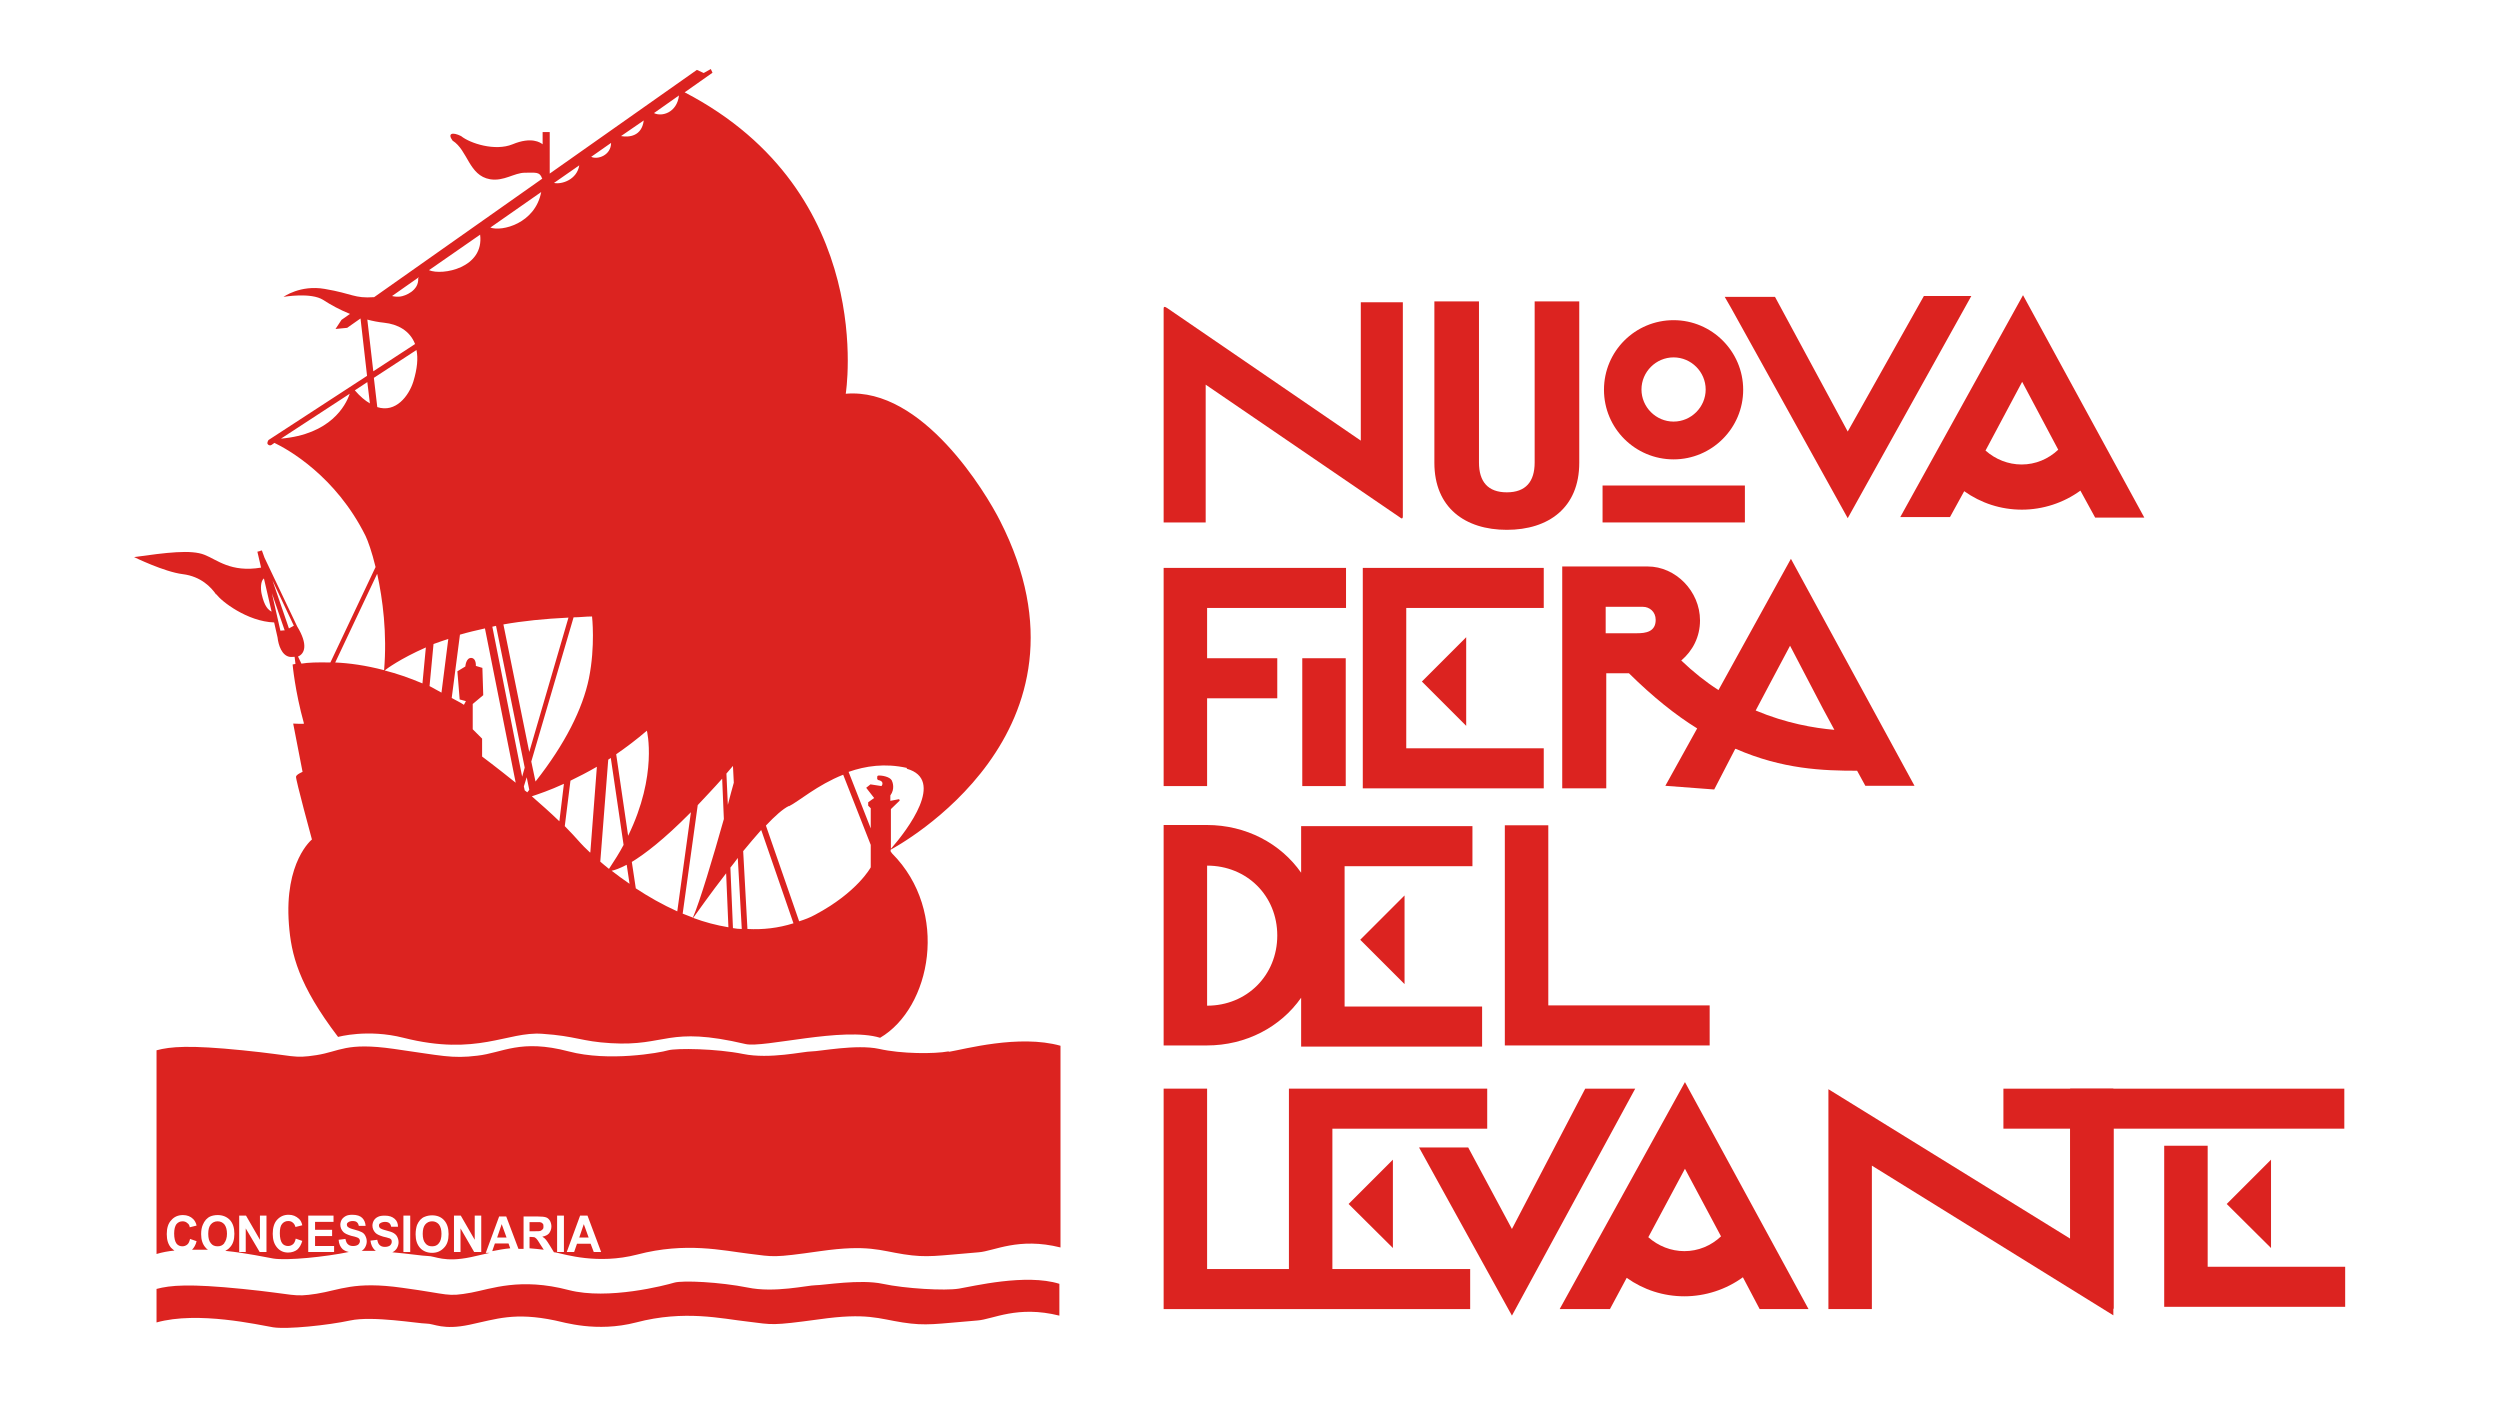 <?xml version="1.0" encoding="UTF-8"?>
<svg id="Livello_1" xmlns="http://www.w3.org/2000/svg" version="1.1" xmlns:xlink="http://www.w3.org/1999/xlink" viewBox="0 0 88 50">
  <!-- Generator: Adobe Illustrator 29.8.1, SVG Export Plug-In . SVG Version: 2.1.1 Build 2)  -->
  <defs>
    <style>
      .st0 {
        fill: none;
      }

      .st1 {
        clip-path: url(#clippath-1);
      }

      .st2 {
        fill: #dc2320;
      }

      .st3 {
        clip-path: url(#clippath);
      }
    </style>
    <clipPath id="clippath">
      <rect class="st0" x="-13.88" y="-6.56" width="115.77" height="65.12"/>
    </clipPath>
    <clipPath id="clippath-1">
      <rect class="st0" x="-13.88" y="-6.56" width="115.77" height="65.12"/>
    </clipPath>
  </defs>
  <g class="st3">
    <polygon class="st2" points="52.97 29.05 52.97 36.8 60.18 36.8 60.18 35.39 54.5 35.39 54.5 29.05 52.97 29.05"/>
    <g class="st1">
      <path class="st2" d="M52.17,36.84v-1.41h-4.84v-4.94h4.5v-1.41h-6.03v1.64c-.72-1.03-1.94-1.68-3.32-1.68h-1.52v7.76h1.52c1.38,0,2.6-.65,3.32-1.68v1.72h6.37ZM42.49,35.39v-4.92c1.4,0,2.47,1.06,2.47,2.46s-1.07,2.47-2.47,2.47"/>
      <polygon class="st2" points="49.44 31.52 47.88 33.08 49.44 34.64 49.44 31.52"/>
      <polygon class="st2" points="47.38 19.99 40.96 19.99 40.96 27.67 42.49 27.67 42.49 24.58 44.96 24.58 44.96 23.17 42.49 23.17 42.49 21.4 47.38 21.4 47.38 19.99"/>
      <rect class="st2" x="45.84" y="23.17" width="1.53" height="4.5"/>
      <polygon class="st2" points="47.97 27.75 54.34 27.75 54.34 26.34 49.5 26.34 49.5 21.4 54.34 21.4 54.34 19.99 47.97 19.99 47.97 27.75"/>
      <polyline class="st2" points="51.61 22.43 50.05 23.99 51.61 25.55"/>
      <path class="st2" d="M56.52,23.7h.82c.84.83,1.64,1.47,2.4,1.94l-1.12,2.02,1.72.13.74-1.43h.02c1.65.72,3.07.77,4.27.77l.29.53h1.73l-4.35-7.99-2.55,4.62c-.44-.28-.88-.63-1.31-1.04.4-.34.66-.83.66-1.41,0-1.03-.86-1.9-1.84-1.9h-3.01v7.81h1.55v-4.07ZM62.26,24.14h0l.75-1.41,1.16,2.22h0l.4.74c-.71-.06-1.7-.23-2.77-.68l.46-.87ZM56.52,21.36h1.31c.23,0,.45.17.45.46,0,.42-.35.47-.65.47h-1.11v-.93Z"/>
      <polygon class="st2" points="72.87 43.6 64.36 38.34 64.36 46.08 65.89 46.08 65.89 41.03 74.39 46.3 74.39 38.32 72.87 38.32 72.87 43.6"/>
      <polygon class="st2" points="82.52 38.32 70.52 38.32 70.52 39.73 72.87 39.73 72.87 44.28 74.4 46.08 74.4 39.73 82.52 39.73 82.52 38.32"/>
      <polygon class="st2" points="46.9 39.73 52.35 39.73 52.35 38.32 45.37 38.32 45.37 44.67 42.49 44.67 42.49 38.32 40.96 38.32 40.96 46.08 45.37 46.08 45.37 46.08 51.74 46.08 51.74 46.08 51.75 46.08 51.75 44.67 46.9 44.67 46.9 39.73"/>
      <polygon class="st2" points="79.94 40.82 78.38 42.38 79.94 43.93 79.94 40.82"/>
      <polygon class="st2" points="49.03 40.82 47.47 42.38 49.03 43.93 49.03 40.82"/>
      <path class="st2" d="M54.91,46.08h1.76l.59-1.1c.59.42,1.29.65,2.03.65s1.47-.24,2.06-.67l.59,1.12h1.72l-4.35-7.99-4.41,7.99ZM59.29,44.04c-.47,0-.92-.18-1.27-.49l1.29-2.41,1.27,2.38c-.35.33-.8.52-1.29.52"/>
      <polygon class="st2" points="77.71 44.59 77.71 40.33 76.18 40.33 76.18 46 82.55 46 82.55 44.59 77.71 44.59"/>
      <polygon class="st2" points="55.8 38.32 53.22 43.26 51.68 40.39 49.95 40.39 53.22 46.31 57.56 38.32 55.8 38.32"/>
      <path class="st2" d="M33.38,37.01c-.49.09-1.65.09-2.44-.09-.79-.17-2.1.09-2.38.09s-1.46.28-2.4.09c-.94-.19-2.34-.21-2.64-.13-.3.09-2.1.41-3.5.04-1.71-.45-2.32.05-3.22.15-.9.11-1.24,0-2.94-.24-1.69-.24-1.89.09-2.72.22-.84.13-.71.02-2.6-.17-1.89-.19-2.54-.13-3.03,0v7.17c.2-.06.41-.1.63-.12-.04-.03-.08-.06-.12-.1-.1-.12-.15-.27-.15-.48,0-.21.05-.38.16-.49.1-.12.24-.18.41-.18.15,0,.27.05.36.14.05.05.1.13.12.23l-.24.06c-.01-.07-.04-.12-.09-.15-.04-.04-.1-.06-.16-.06-.09,0-.16.03-.22.1-.05.07-.08.18-.08.33,0,.16.03.28.08.35.05.07.13.1.21.1.06,0,.12-.02.17-.06.05-.04.08-.11.1-.2l.23.08c-.03.13-.09.23-.16.3.18,0,.37,0,.56,0-.03-.02-.06-.04-.08-.07-.11-.12-.16-.28-.16-.48,0-.13.02-.24.06-.33.03-.07.06-.12.11-.18.05-.05.1-.09.15-.11.07-.03.16-.05.26-.05.18,0,.32.06.43.17.11.12.16.28.16.49s-.05.37-.16.48c-.04.05-.1.09-.16.12.78.08,1.44.23,1.69.27.48.08,1.85-.06,2.66-.23-.09-.02-.16-.05-.22-.1-.08-.08-.13-.18-.14-.33l.24-.03c.02.09.04.15.09.19.04.04.1.06.18.06.08,0,.14-.02.18-.05.04-.04.06-.08.06-.13,0-.03-.01-.05-.03-.08-.02-.02-.05-.04-.09-.05-.03-.01-.09-.03-.19-.05-.13-.04-.22-.08-.27-.13-.07-.07-.11-.16-.11-.26,0-.06.02-.13.05-.18.03-.05.09-.1.15-.13.06-.03.14-.04.23-.04.15,0,.27.04.34.11.07.07.11.16.12.28h-.24c-.01-.05-.03-.1-.07-.13-.03-.03-.09-.04-.15-.04s-.13.02-.16.05c-.03.02-.04.04-.04.08,0,.03.01.06.04.08.03.03.1.06.22.09.12.03.2.06.26.09.06.03.1.07.13.13.03.06.05.12.05.2,0,.07-.02.14-.06.21-.03.05-.07.09-.12.12.16,0,.33,0,.51,0-.02,0-.03-.02-.05-.03-.08-.08-.13-.18-.15-.33l.24-.03c.02.09.04.15.09.19.04.04.1.06.18.06.08,0,.14-.02.18-.05.04-.04.06-.08.06-.13,0-.03,0-.05-.02-.08-.02-.02-.04-.04-.09-.05-.03-.01-.09-.03-.19-.05-.13-.04-.22-.08-.27-.13-.07-.07-.11-.16-.11-.26,0-.06.02-.13.05-.18.03-.05.08-.1.15-.13.06-.03.14-.04.24-.04.15,0,.26.04.34.11.08.07.12.16.12.28h-.24c-.01-.05-.03-.1-.07-.13-.04-.03-.09-.04-.15-.04s-.13.02-.17.05c-.03.02-.04.04-.04.08,0,.03.01.06.03.08.03.03.1.06.22.09.12.03.21.06.26.09.05.03.1.07.13.13.03.06.05.12.05.2,0,.07-.02.14-.06.21-.04.06-.09.11-.16.14,0,0,0,0,0,0,.57.05,1.09.13,1.24.13.28,0,.58.24,1.53.04.23-.05.45-.1.66-.15h-.14l.47-1.28h.25l.43,1.14c.06,0,.12,0,.18,0v-1.14h.51c.13,0,.22.01.28.03.06.02.1.06.14.12.03.06.05.13.05.2,0,.09-.03.17-.08.24-.05.06-.13.1-.24.12.05.03.1.07.13.11.03.04.08.11.14.21l.14.23s.05,0,.08.01c.3.06,1.46.43,2.85.07,1.71-.45,3.02-.14,3.93-.03.9.11.82.15,2.51-.09,1.69-.24,2.1-.02,2.94.11.84.13,1.16.05,2.64-.07.54-.04,1.4-.54,2.88-.17v-7.1c-1.46-.41-3.41.13-3.91.21M9.38,44.07h-.24l-.49-.83v.83h-.23v-1.28h.24l.49.85v-.85h.23v1.28ZM10.46,43.99c-.08.06-.19.1-.32.1-.16,0-.29-.06-.39-.18-.1-.12-.15-.27-.15-.48,0-.21.05-.38.15-.49.11-.12.24-.18.41-.18.15,0,.26.05.36.14.06.05.1.13.12.23l-.24.06c-.02-.07-.05-.12-.09-.15-.04-.04-.1-.06-.16-.06-.09,0-.16.03-.22.1-.06.07-.08.18-.08.33,0,.16.03.28.08.35.05.07.13.1.21.1.06,0,.12-.02.17-.06.05-.04.08-.11.1-.2l.23.08c-.04.14-.1.24-.18.31M11.76,44.07h-.91v-1.28h.89v.22h-.65v.28h.6v.22h-.6v.35h.67v.21ZM14.44,44.07h-.24v-1.28h.24v1.28ZM15.63,43.92c-.11.12-.25.18-.42.18s-.32-.06-.42-.17c-.11-.12-.16-.28-.16-.48,0-.13.02-.24.05-.33.03-.07.06-.12.11-.18.05-.05.1-.09.16-.11.07-.03.16-.05.26-.05.18,0,.32.06.42.17.11.12.16.28.16.49s-.05.37-.16.48M16.93,44.07h-.24l-.48-.83v.83h-.23v-1.28h.24l.49.85v-.85h.23v1.28ZM19.85,44.07h-.24v-1.28h.24v1.28ZM20.9,44.07l-.11-.29h-.48l-.1.29h-.26l.47-1.28h.26l.48,1.28h-.26Z"/>
      <path class="st2" d="M18.64,43.94c.15.01.32.03.5.05l-.13-.2c-.06-.1-.1-.16-.13-.19-.02-.02-.05-.04-.07-.05-.03,0-.07-.01-.12-.01h-.05v.4Z"/>
      <polygon class="st2" points="20.39 43.56 20.72 43.56 20.55 43.09 20.39 43.56"/>
      <path class="st2" d="M19.04,43.32s.05-.03.07-.06c.02-.02.02-.06.02-.09,0-.04,0-.08-.03-.1-.02-.03-.05-.04-.09-.05-.02,0-.08,0-.18,0h-.19v.32h.18c.11,0,.19,0,.22-.02"/>
      <path class="st2" d="M15.21,42.99c-.1,0-.18.04-.24.11-.06.07-.09.18-.09.33s.03.26.09.33c.06.08.14.11.24.11s.18-.03.24-.11c.06-.07.09-.19.09-.33s-.03-.25-.09-.33c-.06-.07-.14-.11-.24-.11"/>
      <path class="st2" d="M33.75,45.36c-.49.08-1.89,0-2.68-.17-.79-.17-2.08.05-2.36.05s-1.45.28-2.4.08c-.95-.19-2.28-.26-2.58-.17-.3.09-2.32.62-3.71.26-1.71-.45-2.73-.04-3.43.09-.89.16-.73.06-2.43-.17-1.7-.24-2.19.08-3.02.21-.84.13-.71.02-2.6-.17-1.89-.19-2.54-.13-3.03,0v1.18c1.46-.41,3.61.09,4.1.17.49.08,1.93-.07,2.72-.24.79-.17,2.4.11,2.68.11s.58.24,1.52.04c.95-.2,1.57-.45,3.01-.15.3.06,1.46.43,2.85.07,1.71-.45,3.02-.13,3.93-.03.9.11.81.15,2.51-.08,1.69-.24,2.1-.02,2.94.11.84.13,1.16.05,2.64-.07.54-.04,1.4-.54,2.88-.17v-1.12c-1.18-.37-3.05.09-3.54.17"/>
      <path class="st2" d="M17.33,44.04c.2-.04.41-.08.63-.1l-.06-.17h-.48l-.09.26Z"/>
      <path class="st2" d="M7.62,20.92c.16.24,1.09.96,2.03.99l.12.53h0c.03.27.15.63.42.68.06.01.12,0,.18,0l.03.25s-.1.02-.1.02c0,0,.08.93.4,2.08,0,.02-.38,0-.38,0,0,0,.14.71.33,1.7,0,0-.22.09-.23.17-.02.08.56,2.21.56,2.21,0,0-.98.78-.81,2.99.08,1.05.33,2.12,1.73,3.96,0,0,1.04-.29,2.3.03,2.61.66,3.65-.23,4.89-.14,1.19.08,1.37.27,2.41.33,1.97.12,1.98-.62,4.74.03.63.15,3.44-.62,4.74-.22,1.79-1.05,2.46-4.44.42-6.49l-.05-.07v-.06c.22-.12,7.65-4.12,3.85-11.58-.49-.97-2.72-4.7-5.43-4.47,0,0,1.14-7.07-5.67-10.61h0s.98-.69.98-.69l-.06-.13-.25.14-.24-.11-5.18,3.65v-1.46h-.25v.43c-.07-.06-.39-.28-1.06,0-.61.25-1.49-.03-1.81-.29-.3-.15-.49-.1-.3.16.54.34.57,1.23,1.32,1.36.49.08.85-.23,1.23-.23s.52-.04.6.2c0,.02,0,0,.02,0h0s-5.93,4.18-5.93,4.18c-.71.05-.74-.12-1.74-.29-.86-.15-1.45.28-1.45.28,0,0,.97-.17,1.4.11.26.17.59.35.94.49l-.3.21-.21.32.41-.04.47-.33.23,2.02-3.47,2.26s-.06.09-.03.14c.03.05.1.06.14.03l.1-.07c.46.22,2.16,1.16,3.21,3.28.08.17.22.55.35,1.09l-1.59,3.36c-.45-.01-.79,0-1.02.04l-.12-.25c.24-.1.36-.42-.03-1.06h0s-1.15-2.42-1.15-2.42l-.09-.25h-.03s0,0,0,0l-.05.02-.08.02.13.56c-1.07.18-1.55-.28-1.99-.45-.47-.19-1.34-.08-2.48.08,0,0,1.06.52,1.71.6.65.08,1.01.47,1.18.72M15.54,24.38c-.14-.07-.28-.16-.42-.23l.14-1.48c.15-.06.35-.12.52-.18l-.24,1.89ZM18.56,27.89s-.06-.05-.09-.07l-.03-.14.1-.32.09.44s-.04.06-.07.09M18.38,27.34l-1.05-5.28s.08-.02.13-.03l1.01,4.99-.09.32ZM19.69,28.91c-.32-.31-.65-.6-.97-.88.24-.08.63-.21,1.13-.44l-.16,1.32ZM18.7,26.81l1.49-5.08c.22,0,.42-.03.65-.03,0,0,.12,1.04-.11,2.18-.22,1.07-.84,2.31-1.88,3.63l-.15-.71ZM20.77,30.01c-.17-.16-.29-.28-.34-.34-.17-.19-.35-.39-.55-.59l.2-1.6c.29-.14.6-.3.93-.49l-.23,3.01ZM21.43,30.58c-.11-.09-.21-.17-.3-.25l.28-3.59s.06-.04.09-.06l.45,3.06c-.14.27-.32.55-.51.84M21.53,30.65c.11-.02.28-.08.53-.21l.1.67c-.23-.16-.44-.31-.63-.46M31.92,27.06c1.36.38.04,2.13-.56,2.82v-1.4l.31-.3-.02-.05-.31.06v-.19c.17-.23.08-.47.05-.53-.07-.13-.35-.18-.47-.17-.04,0-.05.05-.04.08-.02.06.04.08.04.08,0,0,.17.02.14.15l-.03.06-.39-.06-.15.12.28.36-.21.15v.12l.09.09v.71l-.78-1.99c.6-.21,1.28-.31,2.05-.14M27.77,28.38c.33-.16,1-.75,1.91-1.11l.97,2.47v.79s-.47.88-1.96,1.67c-.18.1-.37.17-.56.23l-1.17-3.37c.31-.33.6-.59.81-.69M26.8,29.23l1.13,3.27c-.54.17-1.08.23-1.62.2l-.15-2.74c.21-.26.43-.51.63-.74M26.11,32.7c-.1,0-.2-.01-.31-.03l-.09-2.13c.09-.11.18-.23.26-.34l.14,2.49ZM25.8,26.96l.03.59c-.06.23-.14.49-.21.78l-.05-1.1c.08-.09.15-.18.23-.27M25.64,32.64c-.42-.07-.84-.18-1.24-.33.14-.19.6-.85,1.16-1.57l.08,1.9ZM25.42,27.41l.06,1.42c-.38,1.35-.85,2.92-1.09,3.47-.12-.05-.24-.09-.36-.14l.53-3.82c.26-.28.55-.58.86-.93M24.32,28.59l-.48,3.49c-.53-.24-1.02-.52-1.46-.81l-.14-.93c.46-.28,1.13-.79,2.07-1.74M23.9,3.36c-.07.61-.61.76-.88.62l.88-.62ZM22.66,4.24c-.07.56-.52.6-.8.55l.8-.55ZM22.77,25.72s.39,1.55-.66,3.7l-.42-2.87c.36-.25.72-.52,1.08-.83M21.51,5.03c0,.44-.48.6-.7.49l.7-.49ZM20.39,5.82c-.08.5-.61.68-.89.62l.89-.62ZM20.01,21.74l-1.38,4.73-.91-4.49c.67-.12,1.45-.2,2.29-.24M19.05,6.76c-.21,1.11-1.39,1.4-1.79,1.25l1.79-1.25ZM18.15,27.55c-.67-.54-1.18-.92-1.18-.92v-.63s-.33-.33-.33-.33v-.89l.37-.31-.03-.96-.23-.07s.02-.26-.15-.28c-.2-.02-.22.3-.22.3l-.28.17.08.99.22.06-.07.13c-.15-.1-.29-.16-.43-.24l.29-2.23c.27-.08.57-.15.88-.22l1.08,5.42ZM16.9,8.26c.15,1.17-1.33,1.45-1.8,1.25l1.8-1.25ZM14.88,24.06c-.47-.2-.91-.35-1.34-.46.06-.05.54-.41,1.45-.81l-.12,1.27ZM14.74,9.77l-.02.03c.03.43-.46.62-.64.64-.11.01-.2,0-.28-.02l.94-.66ZM9.89,15.44l2.42-1.58c-.14.42-.68,1.43-2.42,1.58M12.49,13.74l.44-.29.09.75c-.17-.1-.34-.24-.53-.46M12.93,11.25c.19.05.39.09.59.11.48.05.91.28,1.09.75l-1.47.96-.21-1.82ZM13.16,13.3l1.5-.98c.06.29.03.65-.11,1.11-.16.51-.62,1.11-1.27.9l-.12-1.03ZM13.28,20.21c.19.88.35,2.08.24,3.38-.65-.17-1.23-.25-1.72-.27l1.47-3.11ZM10.35,22.02s-.1.06-.18.1l-.58-1.69.75,1.59ZM10.02,22.19s-.1,0-.15.01l-.3-1.32.45,1.31ZM9.29,20.36h0l.27,1.17c-.11-.06-.25-.17-.35-.62-.04-.18-.04-.46.08-.55"/>
      <polygon class="st2" points="17.5 43.56 17.83 43.56 17.66 43.09 17.5 43.56"/>
      <path class="st2" d="M7.89,43.76c.06-.07.1-.19.1-.33s-.03-.25-.09-.33c-.06-.07-.14-.11-.24-.11s-.18.04-.24.11c-.06.07-.09.18-.09.33s.03.26.09.33c.06.08.14.11.24.11s.17-.03.24-.11"/>
      <path class="st2" d="M58.91,12.58c.62,0,1.13.51,1.13,1.13s-.51,1.13-1.13,1.13-1.13-.51-1.13-1.13.51-1.13,1.13-1.13M58.91,11.27c-1.35,0-2.45,1.09-2.45,2.45s1.1,2.45,2.45,2.45,2.45-1.1,2.45-2.45-1.1-2.45-2.45-2.45"/>
      <rect class="st2" x="56.41" y="17.09" width="5.01" height="1.3"/>
      <path class="st2" d="M42.44,13.54v4.85h-1.48v-7.53c0-.05.02-.09.12-.02l6.82,4.67v-4.87h1.48v7.54c0,.07-.03.1-.12.02l-6.82-4.66Z"/>
      <path class="st2" d="M50.49,16.29v-5.68h1.57v5.67c0,.67.31,1.05.98,1.05s.98-.38.98-1.05v-5.67h1.57v5.68c0,1.58-1.08,2.36-2.55,2.36s-2.55-.78-2.55-2.36"/>
      <path class="st2" d="M66.88,18.2h1.76l.5-.91c.59.42,1.29.65,2.03.65s1.47-.24,2.06-.67l.52.95h1.73l-4.27-7.83-4.32,7.81ZM71.16,16.35c-.47,0-.92-.18-1.27-.49l1.29-2.42,1.27,2.39c-.35.33-.8.52-1.29.52"/>
      <polygon class="st2" points="65.04 15.19 62.48 10.45 60.71 10.45 60.94 10.85 65.04 18.24 69.39 10.42 67.72 10.42 65.04 15.19"/>
    </g>
  </g>
</svg>
